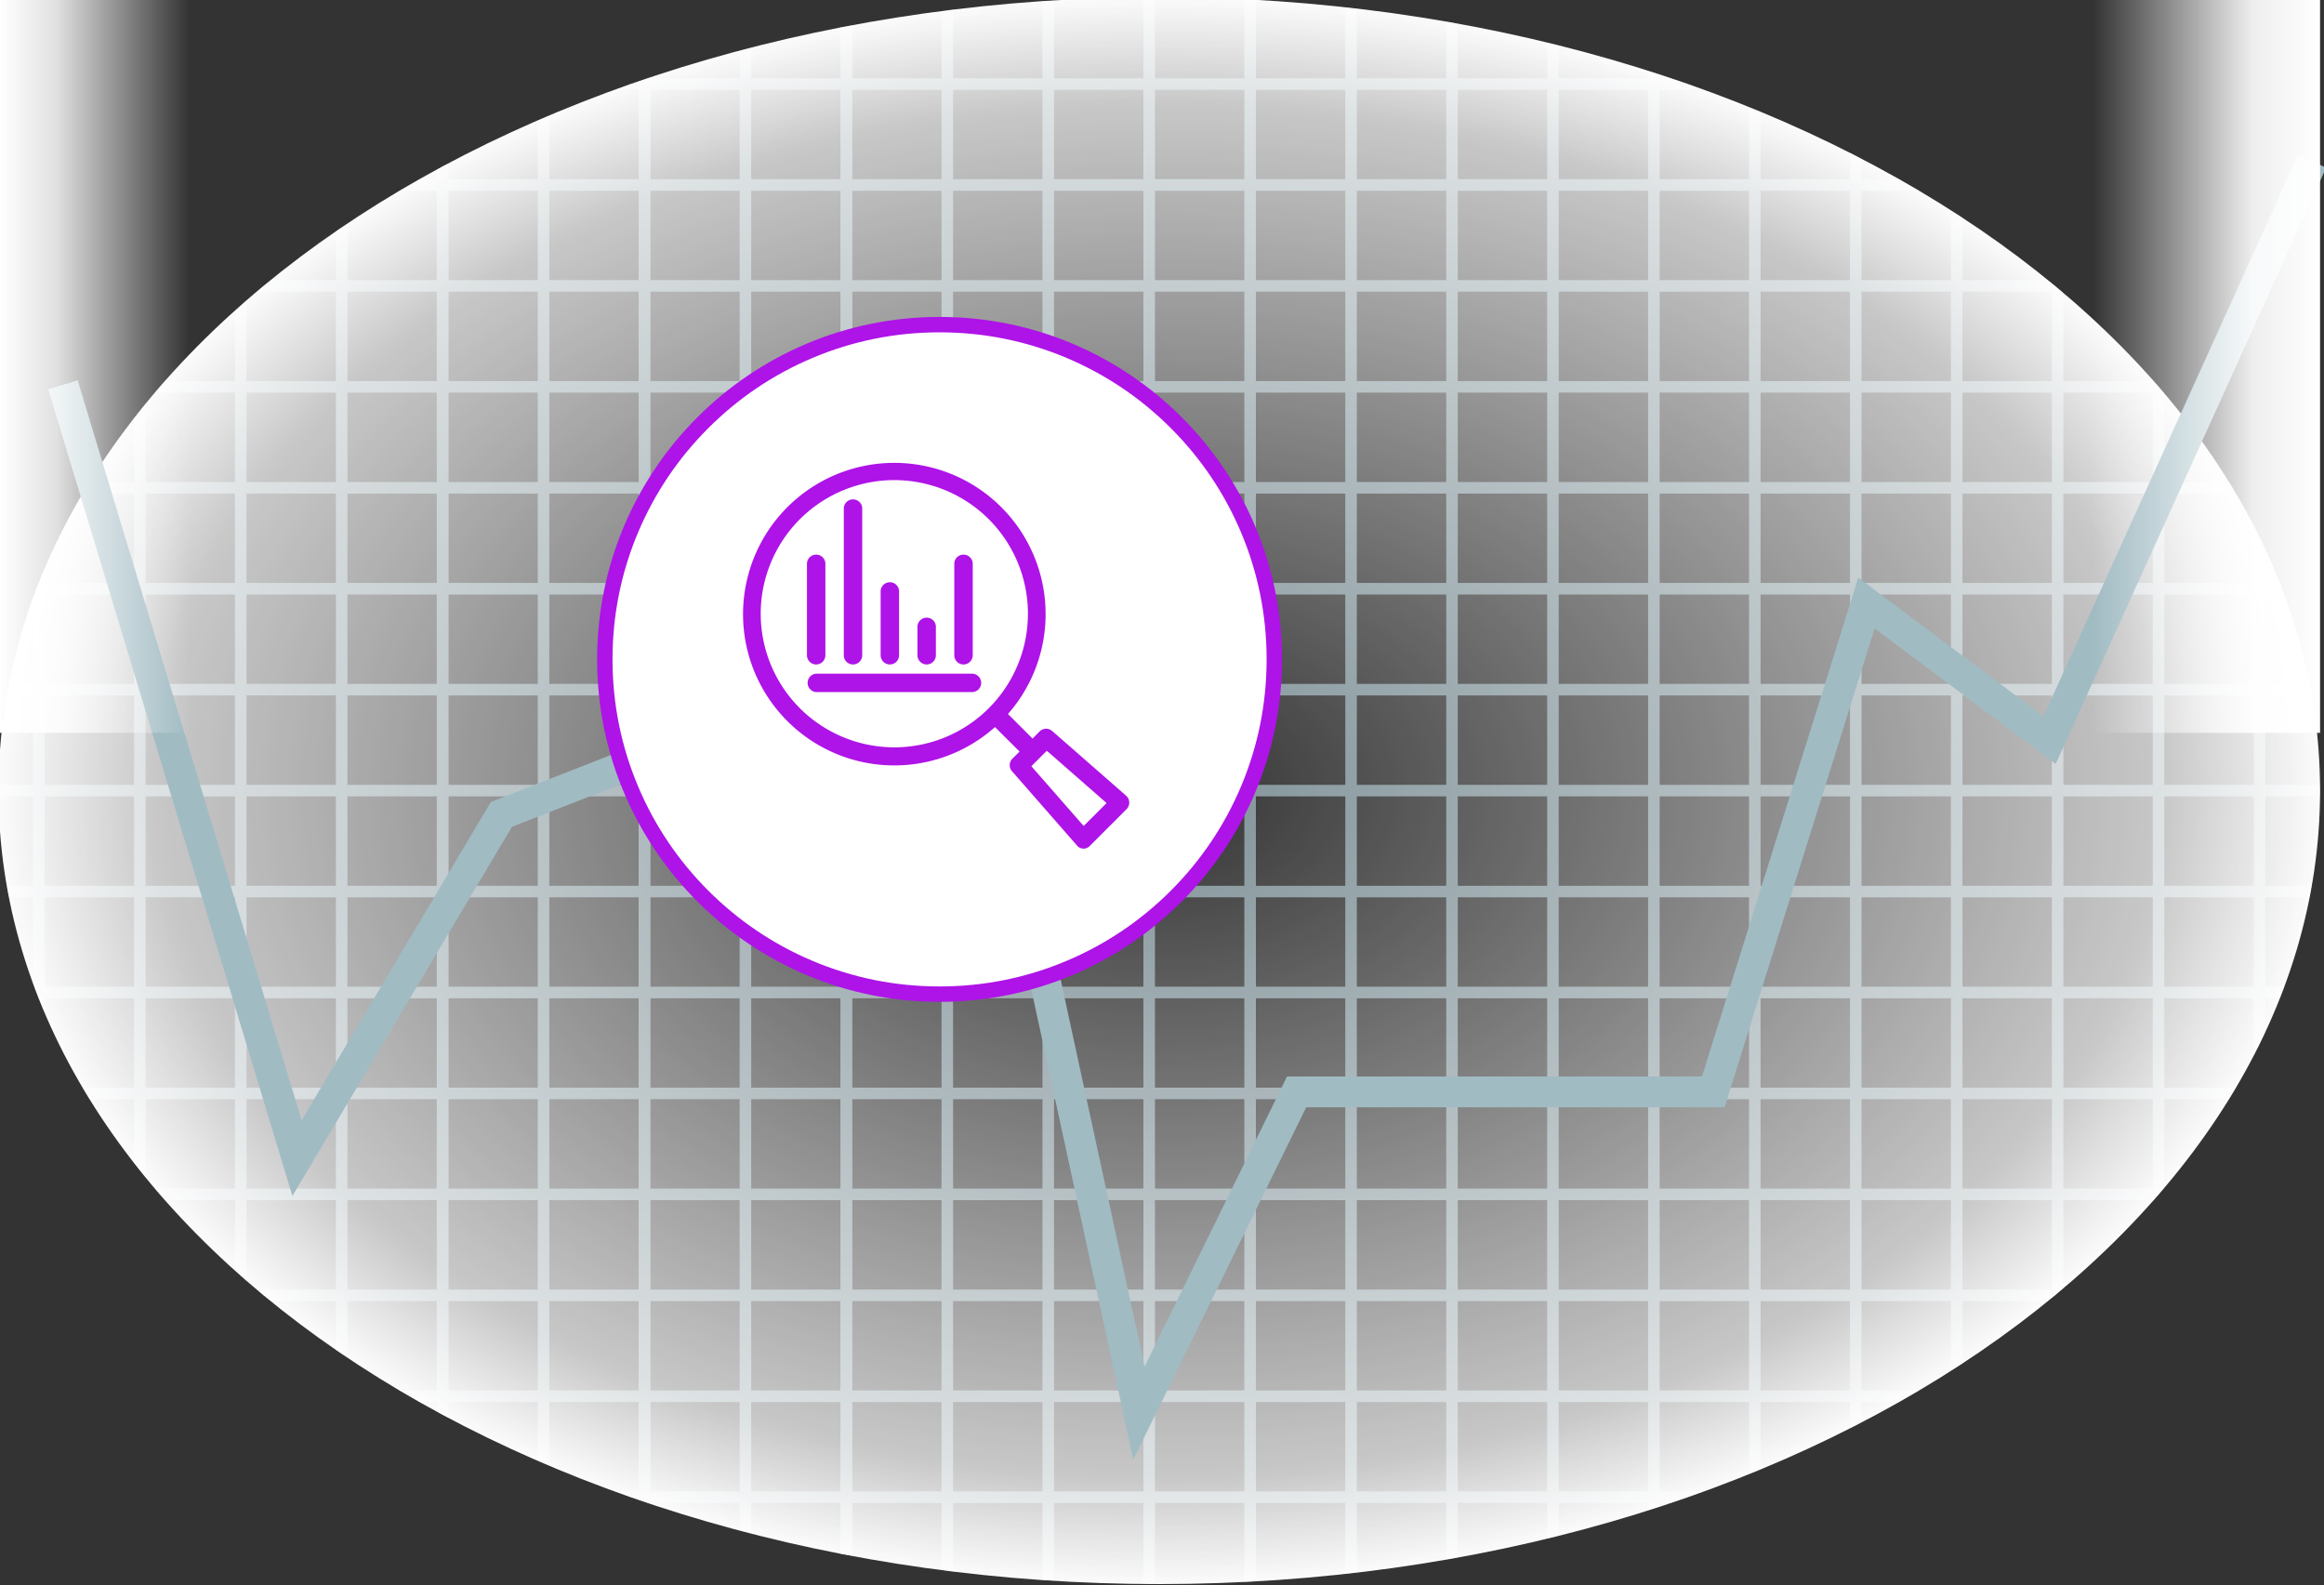 <?xml version="1.0" encoding="UTF-8"?>
<svg xmlns="http://www.w3.org/2000/svg" xmlns:xlink="http://www.w3.org/1999/xlink" width="302" height="206" viewBox="0 0 302 206">
  <rect x="0" y="0" width="302" height="206" fill="#333333" stroke="none"/>
  <defs>
    <radialGradient id="radial-gradient" cx="0.5" cy="0.5" r="0.5" gradientUnits="objectBoundingBox">
      <stop offset="0" stop-color="#ecf6f8"></stop>
      <stop offset="0.571" stop-color="#ecf6f8" stop-opacity="0.835"></stop>
      <stop offset="1" stop-color="#ecf6f8" stop-opacity="0"></stop>
    </radialGradient>
    <clipPath id="clip-path">
      <rect id="Rectangle_17403" data-name="Rectangle 17403" width="302" height="206" transform="translate(6370 -2888)" fill="#fff"></rect>
    </clipPath>
    <clipPath id="clip-path-2">
      <path id="Path_22260" data-name="Path 22260" d="M150.843,0c83.308,0,150.843,46.163,150.843,103.108S234.151,206.216,150.843,206.216,0,160.053,0,103.108,67.535,0,150.843,0Z" opacity="0.6" fill="url(#radial-gradient)"></path>
    </clipPath>
    <radialGradient id="radial-gradient-2" cx="0.5" cy="0.5" r="0.5" gradientUnits="objectBoundingBox">
      <stop offset="0" stop-color="#fff" stop-opacity="0"></stop>
      <stop offset="0.857" stop-color="#fff" stop-opacity="0.729"></stop>
      <stop offset="1" stop-color="#fff"></stop>
    </radialGradient>
    <linearGradient id="linear-gradient" x1="0.5" x2="0.5" y2="1" gradientUnits="objectBoundingBox">
      <stop offset="0" stop-color="#fff" stop-opacity="0"></stop>
      <stop offset="0.704" stop-color="#fff" stop-opacity="0.851"></stop>
      <stop offset="1" stop-color="#fff"></stop>
    </linearGradient>
    <linearGradient id="linear-gradient-2" x1="0.5" x2="0.5" y2="1" gradientUnits="objectBoundingBox">
      <stop offset="0" stop-color="#fff" stop-opacity="0"></stop>
      <stop offset="0.704" stop-color="#fff" stop-opacity="0.918"></stop>
      <stop offset="1" stop-color="#fff"></stop>
    </linearGradient>
  </defs>
  <g id="ver-SIEM-analysis" transform="translate(-6370 2888)" clip-path="url(#clip-path)">
    <g id="Mask_Group_3594" data-name="Mask Group 3594" transform="translate(6369.803 -2888.372)" clip-path="url(#clip-path-2)">
      <g id="Group_33188" data-name="Group 33188" transform="translate(-31.48 -67.41)" opacity="0.7">
        <line id="Line_1926" data-name="Line 1926" y2="337.538" transform="translate(10.493 1.749)" fill="none" stroke="#a1bbc3" stroke-width="1.5"></line>
        <line id="Line_1927" data-name="Line 1927" y2="337.538" transform="translate(23.61 1.749)" fill="none" stroke="#a1bbc3" stroke-width="1.5"></line>
        <line id="Line_1928" data-name="Line 1928" y2="337.538" transform="translate(154.778 1.749)" fill="none" stroke="#a1bbc3" stroke-width="1.5"></line>
        <line id="Line_1929" data-name="Line 1929" y2="337.538" transform="translate(285.946 1.749)" fill="none" stroke="#a1bbc3" stroke-width="1.5"></line>
        <line id="Line_1930" data-name="Line 1930" y2="337.538" transform="translate(49.844 1.749)" fill="none" stroke="#a1bbc3" stroke-width="1.5"></line>
        <line id="Line_1931" data-name="Line 1931" y2="337.538" transform="translate(181.011 1.749)" fill="none" stroke="#a1bbc3" stroke-width="1.5"></line>
        <line id="Line_1932" data-name="Line 1932" y2="337.538" transform="translate(312.179 1.749)" fill="none" stroke="#a1bbc3" stroke-width="1.5"></line>
        <line id="Line_1933" data-name="Line 1933" y2="337.538" transform="translate(76.077 1.749)" fill="none" stroke="#a1bbc3" stroke-width="1.5"></line>
        <line id="Line_1934" data-name="Line 1934" y2="337.538" transform="translate(207.245 1.749)" fill="none" stroke="#a1bbc3" stroke-width="1.5"></line>
        <line id="Line_1935" data-name="Line 1935" y2="337.538" transform="translate(338.413 1.749)" fill="none" stroke="#a1bbc3" stroke-width="1.5"></line>
        <line id="Line_1936" data-name="Line 1936" y2="337.538" transform="translate(102.311 1.749)" fill="none" stroke="#a1bbc3" stroke-width="1.5"></line>
        <line id="Line_1937" data-name="Line 1937" y2="337.538" transform="translate(233.479 1.749)" fill="none" stroke="#a1bbc3" stroke-width="1.5"></line>
        <line id="Line_1938" data-name="Line 1938" y2="337.538" transform="translate(364.646 1.749)" fill="none" stroke="#a1bbc3" stroke-width="1.5"></line>
        <line id="Line_1939" data-name="Line 1939" y2="337.538" transform="translate(128.544 1.749)" fill="none" stroke="#a1bbc3" stroke-width="1.5"></line>
        <line id="Line_1940" data-name="Line 1940" y2="337.538" transform="translate(259.712 1.749)" fill="none" stroke="#a1bbc3" stroke-width="1.5"></line>
        <line id="Line_1941" data-name="Line 1941" y2="337.538" transform="translate(36.727 1.749)" fill="none" stroke="#a1bbc3" stroke-width="1.5"></line>
        <line id="Line_1942" data-name="Line 1942" y2="337.538" transform="translate(62.96 1.749)" fill="none" stroke="#a1bbc3" stroke-width="1.5"></line>
        <line id="Line_1943" data-name="Line 1943" y2="337.538" transform="translate(89.194 1.749)" fill="none" stroke="#a1bbc3" stroke-width="1.5"></line>
        <line id="Line_1944" data-name="Line 1944" y2="337.538" transform="translate(115.428 1.749)" fill="none" stroke="#a1bbc3" stroke-width="1.5"></line>
        <line id="Line_1945" data-name="Line 1945" y2="337.538" transform="translate(141.661 1.749)" fill="none" stroke="#a1bbc3" stroke-width="1.5"></line>
        <line id="Line_1946" data-name="Line 1946" y2="337.538" transform="translate(89.194 1.749)" fill="none" stroke="#a1bbc3" stroke-width="1.5"></line>
        <line id="Line_1947" data-name="Line 1947" y2="337.538" transform="translate(115.428 1.749)" fill="none" stroke="#a1bbc3" stroke-width="1.5"></line>
        <line id="Line_1948" data-name="Line 1948" y2="337.538" transform="translate(141.661 1.749)" fill="none" stroke="#a1bbc3" stroke-width="1.5"></line>
        <line id="Line_1949" data-name="Line 1949" y2="337.538" transform="translate(167.895 1.749)" fill="none" stroke="#a1bbc3" stroke-width="1.5"></line>
        <line id="Line_1950" data-name="Line 1950" y2="337.538" transform="translate(272.829 1.749)" fill="none" stroke="#a1bbc3" stroke-width="1.5"></line>
        <line id="Line_1951" data-name="Line 1951" y2="337.538" transform="translate(194.128 1.749)" fill="none" stroke="#a1bbc3" stroke-width="1.5"></line>
        <line id="Line_1952" data-name="Line 1952" y2="337.538" transform="translate(299.062 1.749)" fill="none" stroke="#a1bbc3" stroke-width="1.5"></line>
        <line id="Line_1953" data-name="Line 1953" y2="337.538" transform="translate(220.362 1.749)" fill="none" stroke="#a1bbc3" stroke-width="1.5"></line>
        <line id="Line_1954" data-name="Line 1954" y2="337.538" transform="translate(325.296 1.749)" fill="none" stroke="#a1bbc3" stroke-width="1.5"></line>
        <line id="Line_1955" data-name="Line 1955" y2="337.538" transform="translate(246.595 1.749)" fill="none" stroke="#a1bbc3" stroke-width="1.5"></line>
        <line id="Line_1956" data-name="Line 1956" y2="337.538" transform="translate(351.529 1.749)" fill="none" stroke="#a1bbc3" stroke-width="1.5"></line>
        <line id="Line_1957" data-name="Line 1957" y2="361.817" transform="translate(361.817) rotate(90)" fill="none" stroke="#a1bbc3" stroke-width="1.5"></line>
        <line id="Line_1958" data-name="Line 1958" y2="361.817" transform="translate(361.817 26.234) rotate(90)" fill="none" stroke="#a1bbc3" stroke-width="1.5"></line>
        <line id="Line_1959" data-name="Line 1959" y2="361.817" transform="translate(361.817 52.467) rotate(90)" fill="none" stroke="#a1bbc3" stroke-width="1.5"></line>
        <line id="Line_1960" data-name="Line 1960" y2="361.817" transform="translate(361.817 78.701) rotate(90)" fill="none" stroke="#a1bbc3" stroke-width="1.5"></line>
        <line id="Line_1961" data-name="Line 1961" y2="361.817" transform="translate(361.817 104.934) rotate(90)" fill="none" stroke="#a1bbc3" stroke-width="1.5"></line>
        <line id="Line_1962" data-name="Line 1962" y2="361.817" transform="translate(361.817 131.168) rotate(90)" fill="none" stroke="#a1bbc3" stroke-width="1.5"></line>
        <line id="Line_1963" data-name="Line 1963" y2="361.817" transform="translate(361.817 157.401) rotate(90)" fill="none" stroke="#a1bbc3" stroke-width="1.5"></line>
        <line id="Line_1964" data-name="Line 1964" y2="361.817" transform="translate(361.817 262.335) rotate(90)" fill="none" stroke="#a1bbc3" stroke-width="1.5"></line>
        <line id="Line_1965" data-name="Line 1965" y2="361.817" transform="translate(361.817 183.635) rotate(90)" fill="none" stroke="#a1bbc3" stroke-width="1.5"></line>
        <line id="Line_1966" data-name="Line 1966" y2="361.817" transform="translate(361.817 288.569) rotate(90)" fill="none" stroke="#a1bbc3" stroke-width="1.5"></line>
        <line id="Line_1967" data-name="Line 1967" y2="361.817" transform="translate(361.817 209.868) rotate(90)" fill="none" stroke="#a1bbc3" stroke-width="1.5"></line>
        <line id="Line_1968" data-name="Line 1968" y2="361.817" transform="translate(361.817 314.803) rotate(90)" fill="none" stroke="#a1bbc3" stroke-width="1.5"></line>
        <line id="Line_1969" data-name="Line 1969" y2="361.817" transform="translate(361.817 236.102) rotate(90)" fill="none" stroke="#a1bbc3" stroke-width="1.5"></line>
        <line id="Line_1970" data-name="Line 1970" y2="361.817" transform="translate(361.817 341.036) rotate(90)" fill="none" stroke="#a1bbc3" stroke-width="1.5"></line>
        <line id="Line_1971" data-name="Line 1971" y2="361.817" transform="translate(361.817 327.919) rotate(90)" fill="none" stroke="#a1bbc3" stroke-width="1.5"></line>
        <line id="Line_1972" data-name="Line 1972" y2="361.817" transform="translate(361.817 301.686) rotate(90)" fill="none" stroke="#a1bbc3" stroke-width="1.5"></line>
        <line id="Line_1973" data-name="Line 1973" y2="361.817" transform="translate(361.817 275.452) rotate(90)" fill="none" stroke="#a1bbc3" stroke-width="1.5"></line>
        <line id="Line_1974" data-name="Line 1974" y2="361.817" transform="translate(361.817 249.219) rotate(90)" fill="none" stroke="#a1bbc3" stroke-width="1.5"></line>
        <line id="Line_1975" data-name="Line 1975" y2="361.817" transform="translate(361.817 222.985) rotate(90)" fill="none" stroke="#a1bbc3" stroke-width="1.5"></line>
        <line id="Line_1976" data-name="Line 1976" y2="361.817" transform="translate(361.817 196.752) rotate(90)" fill="none" stroke="#a1bbc3" stroke-width="1.5"></line>
        <line id="Line_1977" data-name="Line 1977" y2="361.817" transform="translate(361.817 170.518) rotate(90)" fill="none" stroke="#a1bbc3" stroke-width="1.5"></line>
        <line id="Line_1978" data-name="Line 1978" y2="361.817" transform="translate(361.817 144.285) rotate(90)" fill="none" stroke="#a1bbc3" stroke-width="1.5"></line>
        <line id="Line_1979" data-name="Line 1979" y2="361.817" transform="translate(361.817 118.051) rotate(90)" fill="none" stroke="#a1bbc3" stroke-width="1.5"></line>
        <line id="Line_1980" data-name="Line 1980" y2="361.817" transform="translate(361.817 91.817) rotate(90)" fill="none" stroke="#a1bbc3" stroke-width="1.5"></line>
        <line id="Line_1981" data-name="Line 1981" y2="361.817" transform="translate(361.817 65.584) rotate(90)" fill="none" stroke="#a1bbc3" stroke-width="1.5"></line>
        <line id="Line_1982" data-name="Line 1982" y2="361.817" transform="translate(361.817 39.35) rotate(90)" fill="none" stroke="#a1bbc3" stroke-width="1.5"></line>
        <line id="Line_1983" data-name="Line 1983" y2="361.817" transform="translate(361.817 13.117) rotate(90)" fill="none" stroke="#a1bbc3" stroke-width="1.5"></line>
      </g>
      <path id="Path_22259" data-name="Path 22259" d="M150.843,0c83.308,0,150.843,46.163,150.843,103.108S234.151,206.216,150.843,206.216,0,160.053,0,103.108,67.535,0,150.843,0Z" fill="url(#radial-gradient-2)"></path>
    </g>
    <path id="Path_22264" data-name="Path 22264" d="M6685-2858.937l30.42,100.488,26.557-44.661,60.813-23.815,22.036,101.612,20.492-41.738h54.146l19.9-63.521,23.8,17.809,34.114-75.212" transform="translate(-306.824 20.938)" fill="none" stroke="#a1bbc3" stroke-width="4"></path>
    <g id="Path_22340" data-name="Path 22340" transform="translate(6447.595 -2846.815)" fill="#fff">
      <path d="M 44.5 88 C 38.627 88 32.93 86.85 27.568 84.582 C 22.388 82.391 17.736 79.254 13.741 75.259 C 9.746 71.264 6.609 66.612 4.418 61.432 C 2.15 56.07 1 50.373 1 44.5 C 1 38.627 2.15 32.93 4.418 27.568 C 6.609 22.388 9.746 17.736 13.741 13.741 C 17.736 9.746 22.388 6.609 27.568 4.418 C 32.93 2.15 38.627 1 44.5 1 C 50.373 1 56.07 2.15 61.432 4.418 C 66.612 6.609 71.264 9.746 75.259 13.741 C 79.254 17.736 82.391 22.388 84.582 27.568 C 86.85 32.93 88 38.627 88 44.5 C 88 50.373 86.85 56.07 84.582 61.432 C 82.391 66.612 79.254 71.264 75.259 75.259 C 71.264 79.254 66.612 82.391 61.432 84.582 C 56.07 86.85 50.373 88 44.5 88 Z" stroke="none"></path>
      <path d="M 44.5 2 C 38.762 2 33.196 3.123 27.958 5.339 C 22.897 7.48 18.352 10.544 14.448 14.448 C 10.544 18.352 7.48 22.897 5.339 27.958 C 3.123 33.196 2 38.762 2 44.5 C 2 50.238 3.123 55.804 5.339 61.042 C 7.48 66.103 10.544 70.648 14.448 74.552 C 18.352 78.456 22.897 81.52 27.958 83.661 C 33.196 85.877 38.762 87 44.5 87 C 50.238 87 55.804 85.877 61.042 83.661 C 66.103 81.52 70.648 78.456 74.552 74.552 C 78.456 70.648 81.52 66.103 83.661 61.042 C 85.877 55.804 87 50.238 87 44.5 C 87 38.762 85.877 33.196 83.661 27.958 C 81.52 22.897 78.456 18.352 74.552 14.448 C 70.648 10.544 66.103 7.48 61.042 5.339 C 55.804 3.123 50.238 2 44.5 2 M 44.5 0 C 69.077 0 89 19.923 89 44.5 C 89 69.077 69.077 89 44.5 89 C 19.923 89 0 69.077 0 44.5 C 0 19.923 19.923 0 44.5 0 Z" stroke="none" fill="#ae13e8"></path>
    </g>
    <g id="noun-search-data-4572829_1_" data-name="noun-search-data-4572829 (1)" transform="translate(6360.523 -2864.435)">
      <path id="Path_22264-2" data-name="Path 22264" d="M155.812,79.83l-9.572-8.376h0a1.2,1.2,0,0,0-1.639,0l-.945.957-3.195-3.195a19.658,19.658,0,1,0-1.688,1.7l3.195,3.183-.957.945a1.2,1.2,0,0,0,0,1.639l8.376,9.572a1.105,1.105,0,0,0,1.7.108l4.786-4.786a1.2,1.2,0,0,0-.06-1.747Zm-30.107-6.282a17.362,17.362,0,1,1,12.265-5.085,17.35,17.35,0,0,1-12.265,5.085ZM150.3,83.767,143.5,76l2.01-2.01,7.766,6.8Z" transform="translate(0)" fill="#ae13e8"></path>
      <path id="Path_22265" data-name="Path 22265" d="M208.2,303.33H187.862a1.2,1.2,0,0,0,0,2.393H208.2a1.2,1.2,0,0,0,0-2.393Z" transform="translate(-72.328 -239.355)" fill="#ae13e8"></path>
      <path id="Path_22266" data-name="Path 22266" d="M187.862,166.027a1.2,1.2,0,0,0,1.2-1.2V152.864a1.2,1.2,0,0,0-2.393,0V164.83a1.2,1.2,0,0,0,1.2,1.2Z" transform="translate(-72.328 -103.248)" fill="#ae13e8"></path>
      <path id="Path_22267" data-name="Path 22267" d="M234.529,103.207a1.2,1.2,0,0,0,1.2-1.2V82.864a1.2,1.2,0,0,0-2.393,0V102.01a1.2,1.2,0,0,0,1.2,1.2Z" transform="translate(-114.208 -40.428)" fill="#ae13e8"></path>
      <path id="Path_22268" data-name="Path 22268" d="M281.2,197.439a1.2,1.2,0,0,0,1.2-1.2v-8.376a1.2,1.2,0,0,0-2.393,0v8.376a1.2,1.2,0,0,0,1.2,1.2Z" transform="translate(-156.091 -134.66)" fill="#ae13e8"></path>
      <path id="Path_22269" data-name="Path 22269" d="M327.862,239.317a1.2,1.2,0,0,0,1.2-1.2v-3.59a1.2,1.2,0,1,0-2.393,0v3.59a1.2,1.2,0,0,0,1.2,1.2Z" transform="translate(-197.969 -176.538)" fill="#ae13e8"></path>
      <path id="Path_22270" data-name="Path 22270" d="M374.529,166.027a1.2,1.2,0,0,0,1.2-1.2V152.864a1.2,1.2,0,0,0-2.393,0V164.83a1.2,1.2,0,0,0,1.2,1.2Z" transform="translate(-239.849 -103.248)" fill="#ae13e8"></path>
    </g>
    <rect id="Rectangle_17398" data-name="Rectangle 17398" width="95.601" height="24.607" transform="translate(6394.607 -2888.372) rotate(90)" fill="url(#linear-gradient)"></rect>
    <rect id="Rectangle_17400" data-name="Rectangle 17400" width="95.23" height="29.562" transform="translate(6641.926 -2792.77) rotate(-90)" fill="url(#linear-gradient-2)"></rect>
  </g>
</svg>
